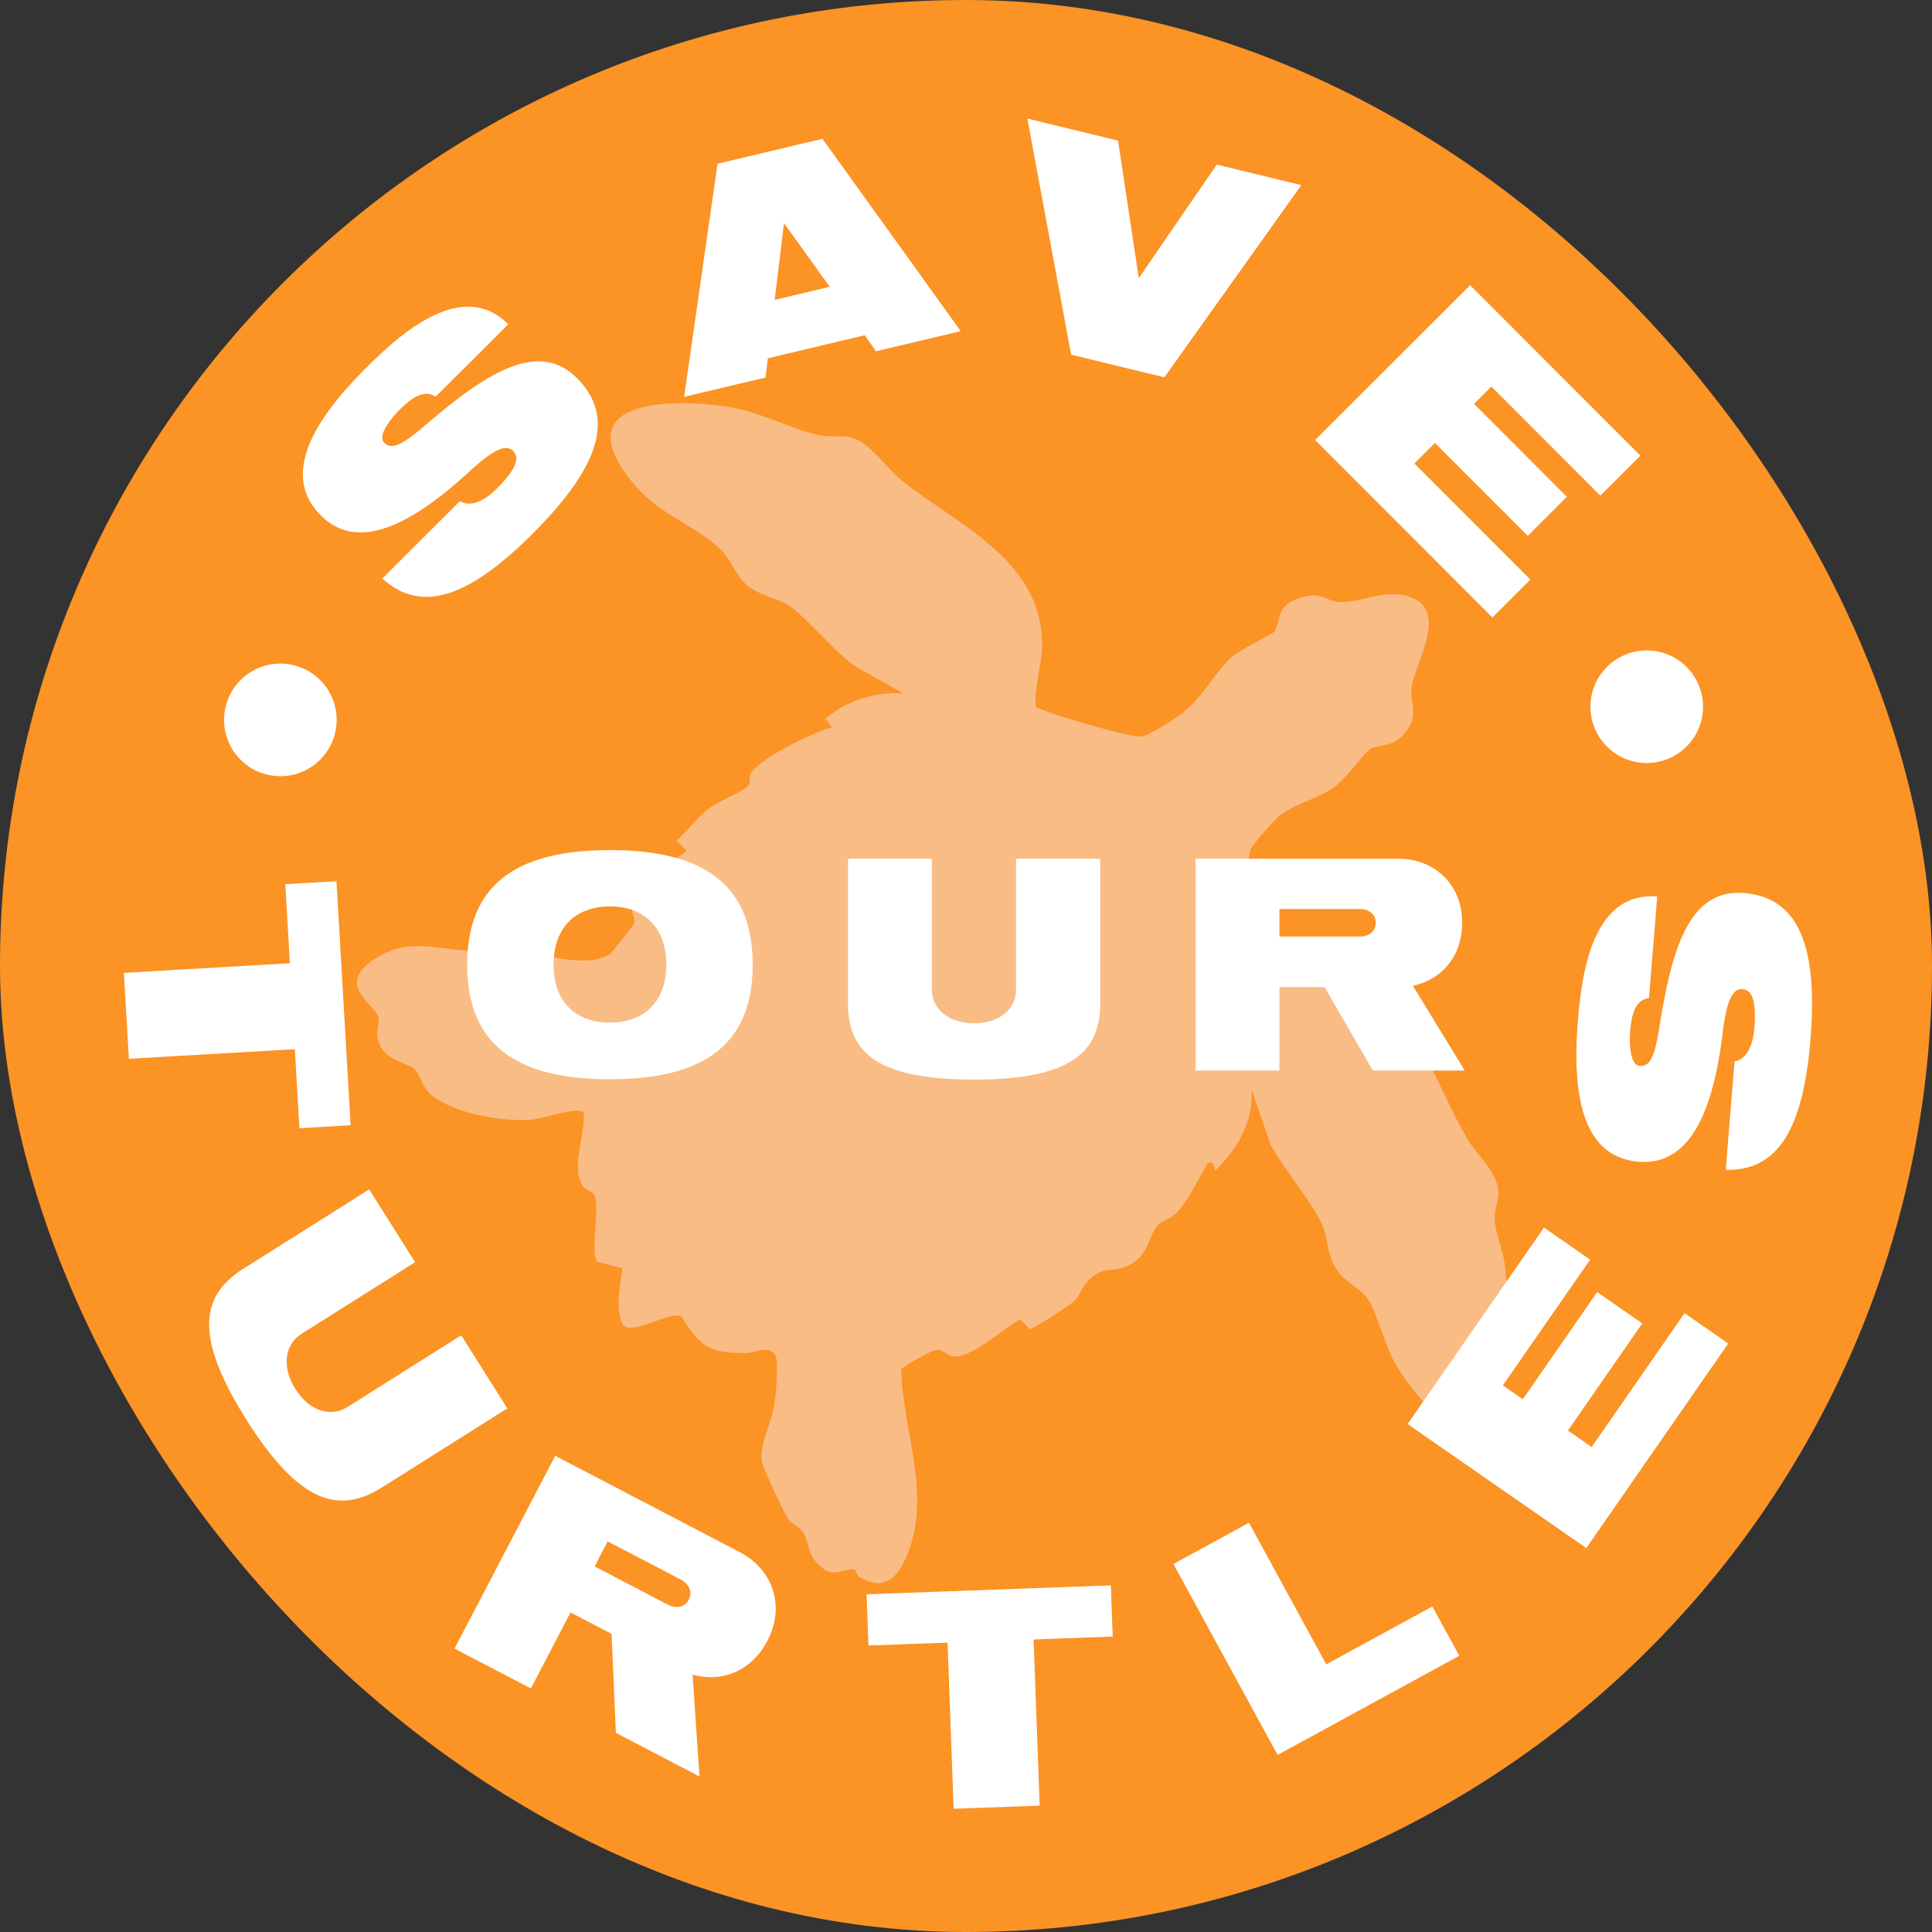 <svg xmlns="http://www.w3.org/2000/svg" fill="none" viewBox="0 0 110 110"><rect x="0" y="0" width="110" height="110" fill="#333333" stroke="none"/><g clip-path="url(#a)"><rect width="110" height="110" fill="#fb9325" rx="55"/><g clip-path="url(#b)"><path fill="#f9bc84" d="M58.955 40.216c.172.28 5.481 1.798 5.99 1.726.51-.071 2.004-1.043 2.451-1.404 1.11-.892 1.76-2.227 2.687-3.091.482-.451 2.387-1.361 2.468-1.48.403-.587.012-1.451 1.44-1.926 1.314-.435 1.491.23 2.35.241 1.263.02 2.778-.904 4.219-.173 1.79.91-.014 3.77-.181 4.97-.14.996.524 1.643-.465 2.751-.658.739-1.406.529-1.925.826-.252.146-1.37 1.674-1.944 2.1-1.076.802-2.42.985-3.36 1.838-.275.248-1.382 1.523-1.488 1.785-.318.778.22 6.006.716 6.505.495.5 1.687.037 2.283.068 5.924.3 6.908 5.706 9.341 9.876.564.966 1.748 1.916 1.775 3.056.011.503-.224.957-.209 1.522.024.786.467 1.747.566 2.534.256 2.05.358 6.852-.945 8.452-1.815 2.228-4.419-1.232-5.298-2.786-.625-1.104-.99-2.79-1.552-3.647-.427-.646-1.345-.94-1.854-1.805-.509-.866-.416-1.751-.773-2.501-.573-1.204-2.187-3.188-2.889-4.43l-1.11-3.219c.152 1.82-.782 3.39-2.026 4.62-.138.049.006-.628-.476-.383-.447.789-1.132 2.173-1.736 2.793-.395.402-.8.431-1.052.68-.51.5-.533 1.616-1.458 2.2-1.16.731-1.609-.075-2.689 1.163-.246.282-.31.654-.592.95-.248.26-2.416 1.665-2.586 1.648l-.544-.553c-.943.484-2.811 2.27-3.866 2.102-.336-.054-.51-.419-.93-.363-.248.033-1.872.908-1.982 1.132.079 3.379 1.676 6.887.447 10.258-.5 1.369-1.261 2.468-2.802 1.552-.197-.117-.24-.45-.347-.451-.804-.006-1.215.598-2.112-.374-.534-.579-.443-1.242-.77-1.734-.203-.31-.603-.413-.9-.831-.187-.264-1.32-2.704-1.407-3.022-.27-.997.484-2.305.661-3.394.087-.534.291-2.557.037-2.887-.463-.532-1.053-.075-1.645-.072-2.064.018-2.623-.362-3.701-2.107-.802-.253-2.852 1.224-3.354.43-.403-1.03-.088-2.106.018-3.144l-1.449-.383c-.383-.65.16-2.914-.125-3.726-.096-.278-.473-.33-.633-.523-.804-.968.13-3.056 0-4.23-.26-.385-2.296.333-2.9.387-1.695.148-4.374-.309-5.747-1.373-.547-.425-.652-1.173-.945-1.462-.357-.351-1.407-.501-1.85-1.134-.593-.849-.134-1.364-.246-1.865-.152-.673-2.463-1.805-.297-3.253 1.905-1.273 3.35-.65 5.24-.544.945.054 1.955-.08 2.883.006 1.523.14 3.942 1.08 5.357.2.095-.058 1.338-1.631 1.373-1.735.085-.255-.13-.587-.098-.872.13-1.252 2.17-2.542 3.095-3.278l-.573-.575c.596-.513 1.126-1.252 1.728-1.736.638-.513 1.998-1.026 2.324-1.35.245-.245-.04-.514.255-.867.7-.843 3.438-2.21 4.549-2.5l-.382-.48c1.211-1.04 2.835-1.547 4.426-1.446l-2.766-1.566c-1.056-.743-2.796-2.789-3.708-3.417-.633-.436-1.722-.564-2.451-1.208-.681-.601-.876-1.514-1.663-2.188-1.61-1.385-3.369-1.798-4.917-3.75-3.64-4.583 2.216-4.666 5.37-4.215 2.054.295 3.769 1.334 5.46 1.666.546.106 1.1-.021 1.645.089 1.063.212 2.089 1.77 2.937 2.455 2.93 2.364 7.47 4.273 7.967 8.595.185 1.602-.38 2.76-.332 4.281z"/></g><g fill="#fff" clip-path="url(#c)"><path d="M34.728 61.447c-5.193 0-8.127-1.86-8.127-6.522 0-4.663 2.934-6.524 8.127-6.524s8.127 1.859 8.127 6.524-2.934 6.522-8.127 6.522m0-9.84c-1.86 0-3.207 1.112-3.207 3.318s1.348 3.298 3.207 3.298 3.207-1.111 3.207-3.298-1.33-3.317-3.207-3.317M62.643 57.13c0 2.824-1.75 4.336-7.18 4.336s-7.18-1.494-7.18-4.318v-8.254h4.773v7.435c0 1.147.984 1.93 2.405 1.93s2.387-.783 2.387-1.93v-7.434h4.793v8.236zM83.397 60.955h-5.23L75.415 56.2h-2.569v4.755h-4.773V48.893h11.552c2.003 0 3.625 1.42 3.625 3.644 0 1.93-1.184 3.244-2.806 3.59zm-5.96-9.2h-4.591v1.567h4.592c.437 0 .892-.254.892-.783 0-.528-.455-.783-.892-.783zM18.978 42.071a3.2 3.2 0 0 1-4.098 1.933 3.2 3.2 0 0 1-1.932-4.098 3.2 3.2 0 0 1 4.098-1.933 3.197 3.197 0 0 1 1.932 4.096zM30.31 30.404c-3.776 3.766-6.4 4.469-8.543 2.534l4.416-4.404c.638.374 1.439-.052 2.079-.69 1.28-1.277 1.282-1.839.949-2.172-.427-.427-1.186-.016-2.507 1.195-3.015 2.768-6.23 4.696-8.437 2.48-2.222-2.227-.579-5.25 2.568-8.39 1.774-1.77 5.417-5.19 8.104-2.494l-4.137 4.125c-.665-.453-1.425.118-2.027.717-.72.72-1.242 1.559-.908 1.89.426.427.985.188 2.36-.997 3.362-2.873 6.39-4.908 8.625-2.667 2.208 2.214 1.3 5.04-2.544 8.871zM54.7 18.855 49.877 20l-.642-.912-5.518 1.311-.127 1.096-4.638 1.1 1.902-13.273 5.976-1.42zm-7.458-2.527-2.604-3.623-.53 4.368 3.136-.745zM74.092 10.54l-7.797 10.943-5.309-1.29L58.494 6.75l5.163 1.256 1.18 7.83 4.441-6.465 4.816 1.17zM84.97 35.156 74.877 25.053l8.824-8.815 9.695 9.704-2.28 2.277-6.204-6.212-.987.986 5.286 5.292-2.225 2.223-5.286-5.291-1.173 1.172 6.605 6.61-2.16 2.159zM90.765 41.379a3.2 3.2 0 0 1 1.854-4.135 3.2 3.2 0 0 1 4.134 1.854 3.2 3.2 0 0 1-1.853 4.134 3.2 3.2 0 0 1-4.135-1.853M17.048 64.237l-.26-4.5-9.45.547-.284-4.892 9.45-.548-.26-4.501 2.913-.17.807 13.893-2.914.17zM21.73 84.697c-2.453 1.546-4.725.856-7.696-3.86-2.972-4.715-2.635-7.052-.182-8.598l7.168-4.52 2.615 4.146-6.454 4.07c-.997.63-1.138 1.913-.36 3.148.776 1.234 1.987 1.643 2.982 1.014l6.457-4.07 2.625 4.16-7.151 4.511zM39.825 101.146l-4.76-2.485-.243-5.635-2.337-1.221-2.26 4.327-4.345-2.27 5.733-10.976 10.513 5.49c1.824.953 2.624 3.016 1.567 5.04-.917 1.756-2.618 2.389-4.26 1.931l.392 5.798zm-1.047-11.204-4.18-2.183-.744 1.425 4.18 2.183c.397.208.933.193 1.183-.29.243-.464-.042-.929-.44-1.137zM63.354 93.182l-4.505.164.346 9.459-4.899.179-.345-9.459-4.505.164-.106-2.916 13.908-.507zM83.086 94.273l-10.344 5.645-5.932-10.87 4.302-2.348 4.4 8.063 6.041-3.297zM98.402 76.49l-8.084 11.65-10.174-7.06 7.764-11.188 2.628 1.824-4.97 7.162 1.138.789 4.233-6.102 2.567 1.782-4.233 6.102 1.352.94 5.29-7.624 2.49 1.728zM103.081 59.185c-.428 5.276-1.96 7.498-4.824 7.417l.5-6.171c.723-.13 1.053-.966 1.126-1.861.145-1.79-.214-2.214-.68-2.25-.596-.049-.907.751-1.125 2.516-.495 4.032-1.681 7.558-4.777 7.307-3.114-.253-3.818-3.593-3.463-7.994.2-2.48.75-7.409 4.516-7.102l-.468 5.78c-.795.086-1.001 1.006-1.069 1.847-.08 1.007.066 1.977.53 2.013.597.048.867-.493 1.142-2.272.689-4.335 1.666-7.821 4.798-7.569 3.096.25 4.226 2.97 3.792 8.339z"/></g></g><defs><clipPath id="a"><rect width="110" height="110" fill="#fff" rx="55"/></clipPath><clipPath id="b"><path fill="#fff" d="M0 0h110v110H0z"/></clipPath><clipPath id="c"><path fill="#fff" d="M0 0h110v110H0z"/></clipPath></defs></svg>